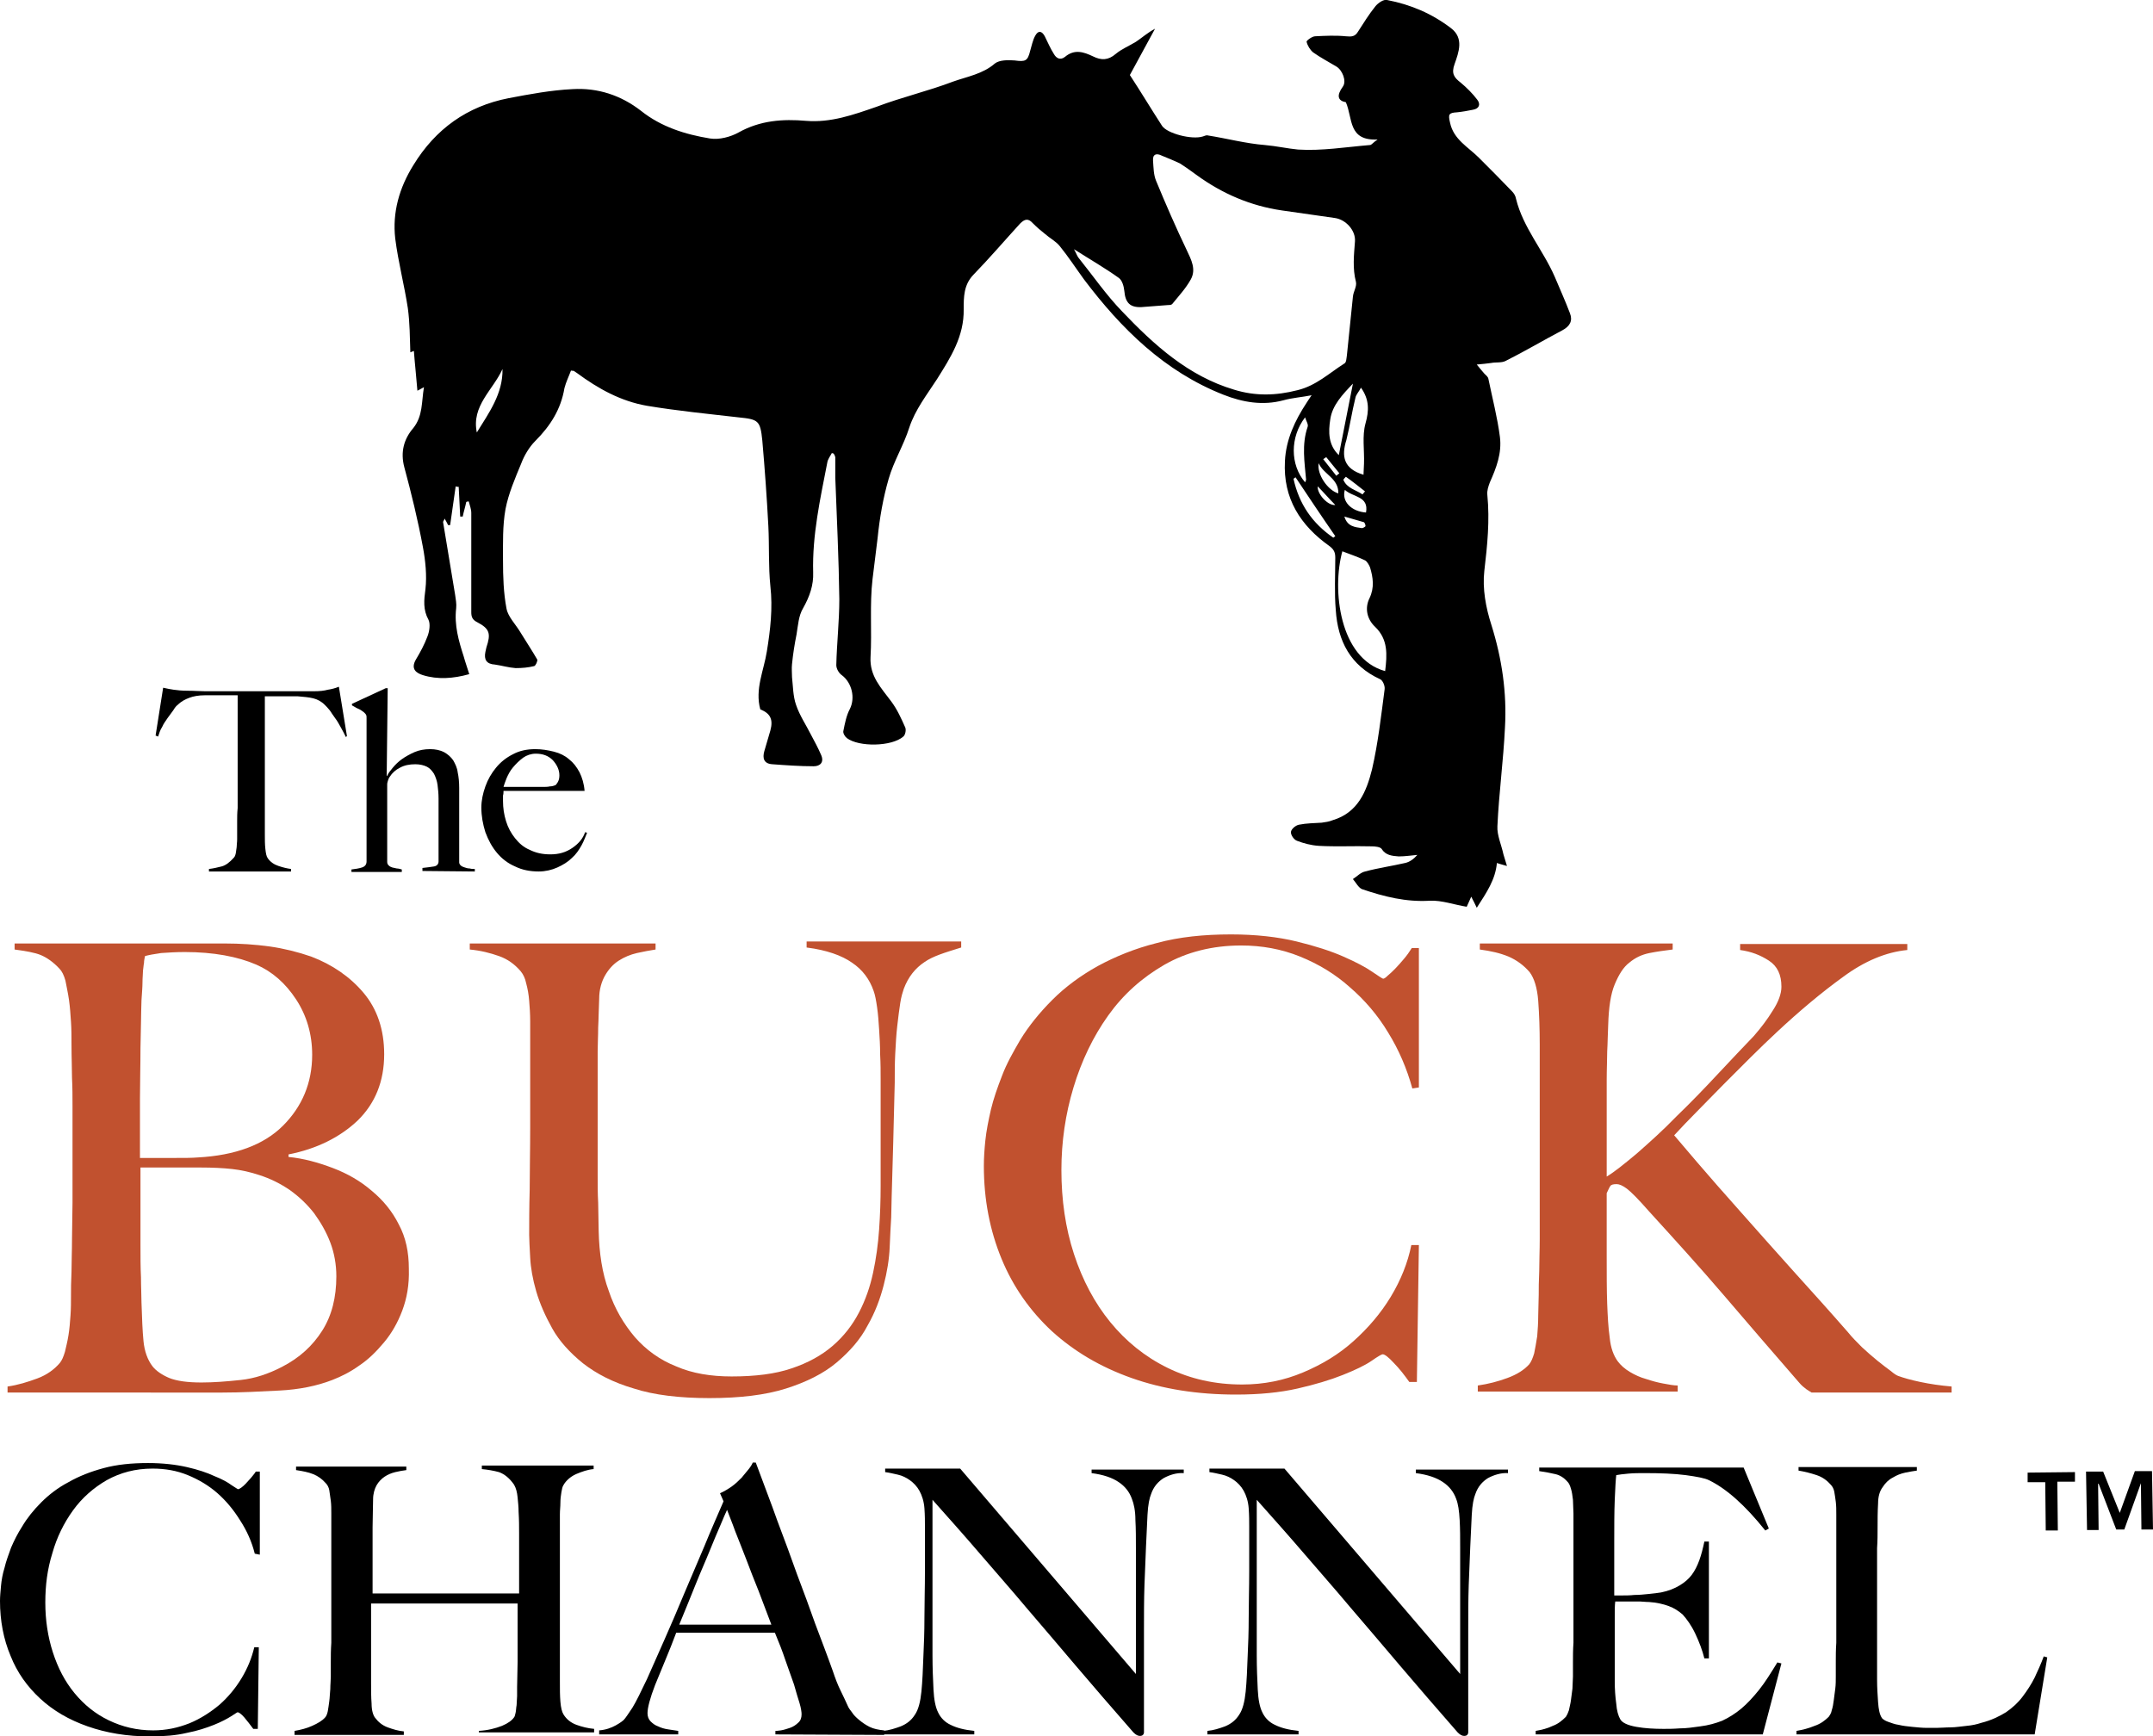 <?xml version="1.0" encoding="utf-8"?>
<!-- Generator: Adobe Illustrator 24.3.0, SVG Export Plug-In . SVG Version: 6.00 Build 0)  -->
<svg version="1.1" id="Layer_1" xmlns="http://www.w3.org/2000/svg" xmlns:xlink="http://www.w3.org/1999/xlink" x="0px" y="0px"
	 viewBox="0 0 427.6 344.9" style="enable-background:new 0 0 427.6 344.9;" xml:space="preserve">
<style type="text/css">
	.st0{fill:#C1512F;}
</style>
<g id="Outline_copy">
	<g>
		<path d="M68.7,146.4c-0.3-0.6-0.6-1.2-1-1.9s-0.7-1.3-1.1-1.8c-0.4-0.6-0.8-1.1-1.1-1.6c-0.4-0.5-0.7-0.8-1-1.1
			c-0.7-0.7-1.5-1.1-2.3-1.3s-1.9-0.3-3.1-0.4c-0.6,0-1.2,0-1.7,0s-0.9,0-1.4,0c-0.4,0-0.9,0-1.5,0c-0.5,0-1.1,0-1.9,0
			c0,0.8,0,2,0,3.4s0,2.9,0,4.5s0,3.1,0,4.7c0,1.5,0,2.8,0,3.8v11.1c0,1,0,1.9,0.1,2.8s0.2,1.5,0.5,1.9c0.5,0.7,1.2,1.2,2.1,1.5
			c0.9,0.3,1.7,0.5,2.5,0.6v0.5H41.5v-0.5c0.9-0.1,1.7-0.3,2.5-0.5s1.6-0.8,2.4-1.7c0.2-0.2,0.3-0.4,0.4-0.8
			c0.1-0.4,0.1-0.8,0.2-1.3c0-0.5,0.1-1,0.1-1.6s0-1.1,0-1.7c0-0.5,0-1.1,0-1.9s0-1.6,0.1-2.6c0-0.9,0-1.9,0-2.9s0-2,0-2.9v-16.6
			c-0.7,0-1.3,0-1.9,0c-0.5,0-1,0-1.5,0c-0.4,0-0.9,0-1.4,0s-1,0-1.7,0c-1.3,0-2.3,0.2-3.1,0.5s-1.6,0.7-2.3,1.4
			c-0.3,0.2-0.6,0.6-0.9,1.1c-0.4,0.5-0.7,1-1.1,1.5c-0.4,0.6-0.8,1.1-1.1,1.8c-0.4,0.6-0.6,1.3-0.8,1.9l-0.5-0.2l1.5-9.5
			c0.8,0.2,1.5,0.3,2.1,0.4c0.7,0.1,1.6,0.2,2.8,0.2c1.3,0,2.4,0.1,3.4,0.1s2,0,2.9,0s1.9,0,2.9,0s2.1,0,3.4,0c1.2,0,2.3,0,3.3,0
			s2,0,2.9,0s1.9,0,2.9,0s2.1,0,3.4,0c1.1,0,2-0.1,2.7-0.3c0.7-0.1,1.5-0.3,2.2-0.6l1.6,9.8L68.7,146.4z"/>
		<path d="M83.9,173v-0.6c0.9-0.1,1.7-0.2,2.3-0.3c0.6-0.1,0.9-0.5,0.9-1v-12.5c0-1-0.1-1.9-0.2-2.7s-0.4-1.6-0.7-2.2
			c-0.4-0.6-0.8-1.1-1.4-1.4c-0.6-0.3-1.4-0.5-2.3-0.5c-1.2,0-2.2,0.2-3.1,0.7c-0.8,0.4-1.5,1-2,1.8c-0.1,0.1-0.2,0.3-0.3,0.6
			c-0.1,0.3-0.2,0.6-0.2,0.9v15.4c0,0.3,0.1,0.5,0.3,0.7s0.4,0.3,0.7,0.4s0.6,0.1,0.9,0.2c0.3,0,0.7,0.1,1,0.2v0.5h-10v-0.5
			c0.8-0.1,1.5-0.2,2.1-0.4s0.9-0.6,0.9-1.2v-28.5c0-0.3,0-0.5-0.1-0.6c0-0.1-0.2-0.3-0.4-0.5c-0.3-0.2-0.6-0.5-1.1-0.7
			s-0.9-0.5-1.3-0.7v-0.3l6.7-3.1H77l-0.2,17.4h0.1c0.2-0.5,0.6-1,1.1-1.6s1.1-1.2,1.8-1.7s1.6-1,2.5-1.4s2-0.6,3.1-0.6
			s2,0.2,2.8,0.6c0.7,0.4,1.3,0.9,1.8,1.6c0.4,0.7,0.8,1.5,0.9,2.4c0.2,0.9,0.3,2,0.3,3.1v14.8c0,0.2,0.1,0.4,0.3,0.6
			s0.5,0.3,0.8,0.4s0.6,0.2,1,0.2c0.3,0.1,0.7,0.1,1,0.1v0.5L83.9,173L83.9,173z"/>
		<path d="M115.5,167.9c-0.5,0.9-1.1,1.8-1.9,2.5c-0.8,0.8-1.8,1.4-2.9,1.9s-2.4,0.8-3.7,0.8c-1.7,0-3.3-0.3-4.7-1
			c-1.4-0.6-2.6-1.5-3.6-2.7s-1.7-2.5-2.3-4.1c-0.5-1.6-0.8-3.2-0.8-4.9c0-1.4,0.3-2.8,0.8-4.2s1.2-2.6,2.1-3.7c0.9-1.1,2-2,3.4-2.7
			c1.3-0.7,2.8-1,4.4-1c1.3,0,2.5,0.2,3.7,0.5s2.2,0.8,3,1.5c0.9,0.7,1.5,1.5,2.1,2.6c0.5,1,0.9,2.3,1,3.7H100c0,0.3,0,0.6-0.1,0.9
			c0,0.4,0,0.7,0,1.1c0,1.4,0.2,2.7,0.6,4s1,2.4,1.8,3.4s1.7,1.8,2.9,2.3c1.2,0.6,2.5,0.9,4.1,0.9c1.7,0,3.1-0.4,4.4-1.3
			c1.3-0.9,2.1-1.9,2.5-3.1l0.4,0.1C116.3,166.1,116,167,115.5,167.9z M109.8,151c-0.9-0.9-2-1.3-3.4-1.3c-0.9,0-1.8,0.3-2.5,0.8
			c-0.8,0.6-1.4,1.2-2,1.9s-1,1.5-1.3,2.2c-0.3,0.8-0.5,1.3-0.6,1.7c0.8,0,1.5,0,2.1,0s1.2,0,1.8,0s1.2,0,1.8,0s1.3,0,2.1,0
			c0.5,0,1,0,1.4-0.1c0.4,0,0.8-0.1,1.2-0.3c0.2-0.3,0.4-0.5,0.5-0.8c0.1-0.2,0.2-0.6,0.2-1.1C111.1,152.9,110.6,151.9,109.8,151z"
			/>
	</g>
	<g>
		<g>
			<path class="st0" d="M79.9,260.3c-0.9,2.4-2.1,4.5-3.6,6.3s-3.1,3.4-4.9,4.6c-1.8,1.3-3.6,2.2-5.4,2.9c-3.1,1.2-6.6,1.9-10.5,2.1
				s-7.6,0.4-11.3,0.4H1.5v-1.2c2.1-0.3,4-0.9,5.9-1.6s3.4-1.8,4.5-3.1c0.4-0.5,0.7-1.2,1-2.2c0.2-0.9,0.5-2,0.7-3.3
				c0.2-1.2,0.3-2.5,0.4-3.9s0.1-2.7,0.1-4c0-1.2,0-2.7,0.1-4.7c0-2,0.1-4.1,0.1-6.5s0.1-4.8,0.1-7.2c0-2.6,0-4.9,0-7.2
				c0-2.5,0-4.7,0-6.6s0-3.7,0-5.4c0-1.8,0-3.7-0.1-5.6c0-1.9-0.1-4.1-0.1-6.6c0-1.5,0-3-0.1-4.5s-0.2-3-0.4-4.4s-0.5-2.7-0.7-3.8
				c-0.3-1.1-0.7-1.9-1.2-2.4c-1.2-1.3-2.5-2.2-3.7-2.7s-3-0.8-5.2-1.1v-1.2h41.7c3.1,0,6.1,0.2,9,0.6c2.8,0.4,5.6,1.1,8.2,2
				c4.2,1.6,7.7,4,10.4,7.2s4.1,7.3,4.1,12.2c0,5.4-1.8,9.8-5.3,13.2c-3.5,3.3-8.1,5.6-13.7,6.7v0.5c3,0.3,5.9,1.1,8.8,2.2
				c2.9,1.1,5.5,2.6,7.7,4.5c2.3,1.9,4.1,4.1,5.4,6.7c1.4,2.6,2,5.5,2,8.8C81.3,255.2,80.8,257.9,79.9,260.3z M58.8,198.5
				c-2.1-3.2-4.7-5.5-7.9-6.9c-3.7-1.6-8.5-2.5-14.2-2.5c-1.7,0-3.3,0.1-4.7,0.2c-1.4,0.2-2.5,0.4-3.2,0.6c-0.1,0.5-0.2,0.9-0.2,1.4
				c-0.1,0.4-0.1,0.9-0.2,1.5c0,0.6-0.1,1.4-0.1,2.3s-0.1,2.1-0.2,3.6c-0.1,2.9-0.1,6.1-0.2,9.5c0,3.5-0.1,6.8-0.1,9.9s0,5.7,0,7.9
				s0,3.5,0,4c2.7,0,5,0,6.9,0s3.4,0,4.6-0.1c7.4-0.4,13.1-2.5,16.9-6.3c3.8-3.8,5.8-8.5,5.8-14.1C62,205.4,60.9,201.7,58.8,198.5z
				 M65.6,246.8c-0.8-2.1-1.9-4-3.2-5.8c-1.4-1.8-3-3.3-4.8-4.6c-1.9-1.3-3.9-2.3-6.1-3c-1.8-0.6-3.6-1-5.4-1.2
				c-1.8-0.2-3.9-0.3-6.2-0.3h-12c0,2.6,0,5.3,0,7.9s0,5.2,0,7.5s0,4.4,0.1,6.4c0,1.9,0.1,3.6,0.1,5c0.1,3.1,0.2,5.7,0.4,7.7
				c0.2,2,0.8,3.7,1.8,5c0.7,0.9,1.9,1.7,3.3,2.3c1.5,0.6,3.6,0.9,6.4,0.9c2.4,0,5-0.2,7.8-0.5s5.5-1.2,8.2-2.6
				c3.5-1.8,6.1-4.2,8-7.2s2.8-6.6,2.8-10.8C66.8,251.2,66.4,248.9,65.6,246.8z"/>
			<path class="st0" d="M183.6,191.1c-1.8,1.2-3.2,2.9-4.1,5.3c-0.2,0.6-0.5,1.5-0.7,2.8s-0.4,2.8-0.6,4.6c-0.2,1.7-0.3,3.6-0.4,5.5
				s-0.1,3.9-0.1,5.8c-0.1,3.5-0.2,7.5-0.3,11.9s-0.3,9.3-0.4,14.8c-0.1,1.6-0.2,3.5-0.3,5.9s-0.5,4.9-1.2,7.6s-1.7,5.4-3.2,8
				c-1.4,2.7-3.5,5.1-6.1,7.3c-2.6,2.2-6,3.9-10.1,5.2c-4.1,1.3-9.2,1.9-15.2,1.9c-5.9,0-11-0.6-15-1.9c-4.1-1.2-7.4-2.9-10.1-5
				c-2.6-2.1-4.7-4.4-6.1-6.9s-2.5-5-3.2-7.4s-1.1-4.7-1.2-6.7s-0.2-3.5-0.2-4.5c0-2.3,0-5.3,0.1-9c0-3.7,0.1-7.8,0.1-12.4v-16.5
				c0-1.5,0-3,0-4.5s-0.1-2.9-0.2-4.1c-0.1-1.3-0.3-2.4-0.6-3.5c-0.2-1-0.6-1.8-1.1-2.4c-1.2-1.4-2.6-2.4-4.3-3s-3.6-1.1-5.8-1.3
				v-1.2h36.9v1.2c-1.2,0.2-2.4,0.4-3.7,0.7c-1.3,0.3-2.5,0.8-3.6,1.5s-2,1.7-2.7,2.9s-1.2,2.8-1.2,4.7c-0.1,2.1-0.1,4-0.2,5.7
				c0,1.7-0.1,3.3-0.1,4.8c0,1.6,0,3.2,0,4.9s0,3.6,0,5.8c0,2.8,0,5.3,0,7.5s0,4.3,0,6.3c0,1.9,0,3.7,0.1,5.5c0,1.8,0.1,3.7,0.1,5.6
				c0.1,4.4,0.7,8.4,2,11.9c1.2,3.6,3,6.6,5.2,9.2c2.2,2.5,4.9,4.5,8.2,5.8c3.2,1.4,6.9,2,11,2c4.7,0,8.7-0.5,11.9-1.6
				c3.3-1.1,6-2.6,8.2-4.5s3.9-4.1,5.2-6.6s2.2-5.1,2.8-7.9c0.6-2.8,1-5.7,1.2-8.6s0.3-5.8,0.3-8.6c0-2.2,0-4.2,0-6.1
				c0-1.8,0-3.5,0-5.1s0-3.3,0-4.8c0-1.6,0-3.3,0-5.1c0-1.6,0-3.3-0.1-5.1c0-1.7-0.1-3.4-0.2-4.9c-0.1-1.6-0.2-3-0.4-4.4
				s-0.4-2.5-0.7-3.3c-0.8-2.3-2.2-4.2-4.3-5.6c-2-1.4-5-2.5-9-3V187h30.7v1.2C187.7,189.2,185.3,189.9,183.6,191.1z"/>
			<path class="st0" d="M280.5,216.2c-1.1-4-2.7-7.7-4.8-11.1c-2.1-3.5-4.7-6.5-7.6-9c-2.9-2.6-6.2-4.6-9.9-6.1
				c-3.7-1.5-7.6-2.2-11.7-2.2c-5.7,0-10.8,1.3-15.2,3.8c-4.5,2.6-8.2,5.9-11.2,10.1s-5.3,9-6.9,14.3s-2.4,10.8-2.4,16.4
				c0,5.9,0.8,11.5,2.5,16.7s4.1,9.7,7.2,13.5s6.9,6.9,11.4,9.1s9.4,3.3,14.8,3.3c4.3,0,8.3-0.8,12.1-2.4s7.1-3.6,10-6.2
				s5.4-5.5,7.4-8.8c2-3.3,3.4-6.8,4.1-10.3h1.5l-0.4,27.2h-1.5c-1-1.4-2-2.7-3.1-3.8c-1.1-1.2-1.8-1.7-2.2-1.7
				c-0.2,0-0.9,0.4-2.2,1.3c-1.3,0.9-3.2,1.8-5.7,2.8s-5.5,1.9-9,2.7c-3.5,0.8-7.6,1.2-12.2,1.2c-7.7,0-14.6-1.1-20.8-3.3
				c-6.2-2.2-11.4-5.3-15.8-9.3c-4.3-4-7.7-8.8-10-14.4s-3.5-11.7-3.5-18.4c0-1.5,0.1-3.2,0.3-5.1c0.2-1.9,0.6-3.9,1.1-6.1
				c0.5-2.1,1.3-4.4,2.2-6.7c0.9-2.4,2.2-4.7,3.6-7.1c1.7-2.8,3.9-5.5,6.4-8c2.6-2.6,5.6-4.8,9-6.7c3.5-1.9,7.4-3.5,11.8-4.6
				c4.4-1.2,9.3-1.7,14.7-1.7c4.9,0,9.3,0.5,13,1.4s6.8,1.9,9.3,3s4.4,2.1,5.7,3c1.3,0.9,2.1,1.4,2.2,1.4c0.2,0,0.5-0.2,0.9-0.6
				c0.5-0.4,0.9-0.8,1.5-1.4c0.5-0.5,1.1-1.2,1.7-1.9s1.1-1.4,1.6-2.2h1.4V216L280.5,216.2z"/>
			<path class="st0" d="M359.8,276.6c-0.3-0.2-0.7-0.4-1.1-0.7c-0.4-0.3-0.9-0.7-1.4-1.3c-5.3-6.1-10.3-11.9-15-17.4
				s-9.7-11-14.8-16.6c-2.1-2.4-3.6-3.9-4.4-4.5s-1.5-0.9-2-0.9c-0.7,0-1.1,0.1-1.3,0.4c-0.2,0.3-0.4,0.8-0.7,1.4
				c0,4.3,0,8.4,0,12.2s0,7.1,0.1,9.8c0.1,2.4,0.2,4.6,0.5,6.7c0.2,2.1,0.8,3.6,1.6,4.7c0.6,0.8,1.4,1.5,2.4,2.1s2.1,1.1,3.2,1.4
				c1.2,0.4,2.3,0.7,3.4,0.9c1.1,0.2,2.1,0.4,2.9,0.4v1.2h-39.7v-1.2c2.1-0.3,4-0.8,5.9-1.5s3.3-1.6,4.3-2.7c0.4-0.5,0.7-1.2,1-2.2
				c0.2-1,0.4-2.1,0.6-3.4c0.1-1.3,0.2-2.6,0.2-4.1c0-1.4,0.1-2.8,0.1-4.1c0-1.2,0-2.7,0.1-4.7c0-2,0.1-4.1,0.1-6.4
				c0-2.4,0-4.8,0-7.3c0-2.6,0-4.9,0-7.2v-24.1c0-3.1-0.1-6-0.3-8.7c-0.2-2.6-0.8-4.5-1.7-5.7c-1.2-1.4-2.6-2.4-4.2-3.1
				c-1.7-0.7-3.5-1.1-5.7-1.4v-1.2h38.3v1.2c-1.6,0.2-3.1,0.4-4.6,0.7s-2.8,0.9-4,1.9c-1.2,0.9-2.1,2.4-2.9,4.3s-1.2,4.6-1.3,8
				c-0.1,1.9-0.1,3.7-0.2,5.3c0,1.7-0.1,3.5-0.1,5.7c0,2.1,0,4.7,0,7.8c0,3,0,6.8,0,11.4c1.5-0.9,3.5-2.5,6-4.6
				c2.5-2.2,5.2-4.6,7.9-7.4c2.8-2.7,5.5-5.5,8.2-8.4s5.1-5.4,7.1-7.5c1.4-1.6,2.7-3.3,3.8-5.1c1.1-1.7,1.7-3.3,1.7-4.7
				c0-2.4-0.8-4.1-2.5-5.2s-3.5-1.8-5.7-2.1v-1.2h33.2v1.2c-4.2,0.4-8.5,2.2-12.7,5.3c-4.3,3.1-8.7,6.8-13.1,10.9
				c-1.7,1.6-3.5,3.3-5.3,5.1s-3.6,3.6-5.4,5.4s-3.5,3.6-5.2,5.3s-3.2,3.3-4.6,4.8c0.7,0.8,2.2,2.6,4.6,5.4s5.2,6,8.5,9.7
				s6.8,7.7,10.6,11.9c3.8,4.2,7.4,8.2,10.8,12.1c0.8,1,1.8,2,2.8,3c1.1,1,2.1,1.9,3.1,2.7c1,0.8,1.9,1.5,2.6,2
				c0.7,0.6,1.2,0.9,1.5,1c1.1,0.4,2.5,0.8,4.4,1.2c1.9,0.4,3.9,0.7,6.2,0.9v1.2H359.8L359.8,276.6z"/>
		</g>
	</g>
	<g>
		<path d="M50.6,308.6c-0.6-2.4-1.6-4.6-2.9-6.6c-1.3-2.1-2.8-3.9-4.5-5.4s-3.7-2.7-5.9-3.6s-4.5-1.3-7-1.3c-3.4,0-6.4,0.8-9.1,2.3
			c-2.6,1.5-4.9,3.5-6.7,6s-3.2,5.3-4.1,8.5c-1,3.2-1.4,6.4-1.4,9.8c0,3.5,0.5,6.8,1.5,9.9s2.4,5.8,4.3,8.1s4.1,4.1,6.8,5.4
			s5.6,2,8.8,2c2.6,0,4.9-0.5,7.2-1.4c2.2-0.9,4.2-2.2,6-3.7c1.7-1.5,3.2-3.3,4.4-5.3s2-4,2.5-6.1h0.9l-0.2,16.2h-0.9
			c-0.6-0.8-1.2-1.6-1.8-2.3s-1.1-1-1.3-1c-0.1,0-0.5,0.3-1.3,0.8s-1.9,1.1-3.4,1.7s-3.3,1.2-5.4,1.6c-2.1,0.5-4.5,0.7-7.3,0.7
			c-4.6,0-8.7-0.7-12.4-2s-6.8-3.1-9.4-5.5s-4.6-5.2-5.9-8.5c-1.4-3.3-2.1-7-2.1-10.9c0-0.9,0.1-1.9,0.2-3s0.3-2.3,0.7-3.6
			c0.3-1.3,0.8-2.6,1.3-4c0.6-1.4,1.3-2.8,2.2-4.2c1-1.7,2.3-3.3,3.8-4.8s3.3-2.9,5.4-4c2.1-1.2,4.4-2.1,7-2.8s5.5-1,8.8-1
			c2.9,0,5.5,0.3,7.7,0.8s4,1.1,5.5,1.8c1.5,0.6,2.6,1.2,3.4,1.8c0.8,0.5,1.2,0.8,1.3,0.8s0.3-0.1,0.6-0.3s0.6-0.5,0.9-0.8
			c0.3-0.3,0.6-0.7,1-1.1c0.3-0.4,0.7-0.8,1-1.3h0.8v16.5L50.6,308.6z"/>
		<path d="M95.1,344.5v-0.7c1.8-0.1,3.3-0.5,4.6-1c1.2-0.5,2-1.1,2.4-1.7c0.1-0.1,0.2-0.4,0.3-0.9c0.1-0.4,0.1-1,0.2-1.5
			c0-0.6,0.1-1.2,0.1-1.8s0-1.3,0-1.8c0-1.6,0.1-3.3,0.1-5c0-1.8,0-3.4,0-4.9c0-1.6,0-2.9,0-4.1s0-2.1,0-2.6H73.7v15.8
			c0,1.4,0,2.8,0.1,4.1c0,1.3,0.3,2.3,0.7,2.8c0.6,0.8,1.4,1.5,2.5,1.9s2.1,0.7,3.2,0.8v0.7H58.5v-0.8c1.2-0.2,2.4-0.5,3.5-1
			s2-1,2.6-1.7c0.2-0.2,0.4-0.7,0.5-1.2c0.1-0.6,0.2-1.2,0.3-2c0.1-0.7,0.1-1.5,0.2-2.4c0-0.9,0.1-1.7,0.1-2.5c0-0.7,0-1.6,0-2.8
			s0-2.5,0.1-3.9c0-1.4,0-2.8,0-4.3s0-2.9,0-4.3v-14.4c0-0.9,0-1.8,0-2.7s0-1.7-0.1-2.5s-0.2-1.4-0.3-2.1c-0.1-0.6-0.4-1.1-0.7-1.4
			c-0.7-0.8-1.5-1.4-2.5-1.8s-2.1-0.6-3.4-0.8v-0.7h21.9v0.7c-0.7,0.1-1.4,0.2-2.2,0.4s-1.5,0.5-2.1,0.9s-1.2,1-1.6,1.7
			s-0.7,1.7-0.7,2.8c0,1.7-0.1,3.6-0.1,5.6s0,3.9,0,5.7s0,3.3,0,4.7c0,1.3,0,2.2,0,2.7h29.1c0-1.6,0-3,0-4.3s0-2.6,0-3.8
			s0-2.5,0-3.8s0-2.7-0.1-4.3c0-0.9-0.1-1.9-0.2-2.9s-0.3-1.8-0.7-2.5c-0.9-1.3-1.9-2.1-3-2.5c-1.1-0.3-2.3-0.5-3.4-0.6v-0.7h22.2
			v0.7c-1.2,0.1-2.3,0.5-3.5,1c-1.1,0.5-2,1.3-2.5,2.2c-0.2,0.3-0.3,0.8-0.4,1.4s-0.2,1.3-0.2,2.1s-0.1,1.5-0.1,2.3s0,1.5,0,2.3
			v12.6c0,1.8,0,3.5,0,4.9s0,2.8,0,4.3c0,1.4,0,2.8,0,4.3s0,3.1,0,4.9c0,1.4,0,2.7,0.1,3.9s0.3,2,0.6,2.5c0.6,1,1.5,1.7,2.6,2.1
			s2.3,0.7,3.5,0.8v0.7H95.1V344.5z"/>
		<path d="M154,344.5v-0.7c0.1,0,0.5,0,1.1-0.1s1.2-0.3,1.8-0.5s1.2-0.6,1.6-1c0.5-0.4,0.7-1,0.7-1.7c0-0.4-0.1-1.2-0.4-2.2
			c-0.3-1-0.7-2.2-1.1-3.7c-0.5-1.4-1.1-3.1-1.7-4.8c-0.6-1.8-1.3-3.6-2.1-5.5h-19.6c-0.7,1.9-1.4,3.6-2.1,5.3
			c-0.7,1.7-1.4,3.4-2.1,5.1c-1,2.6-1.5,4.5-1.5,5.6c0,0.6,0.2,1.2,0.6,1.6c0.4,0.4,0.9,0.8,1.5,1c0.6,0.3,1.3,0.5,2,0.6
			s1.4,0.2,2,0.3v0.7H119v-0.8c1.3-0.1,2.4-0.5,3.3-1s1.4-0.9,1.6-1.1c0.3-0.3,0.9-1.2,1.7-2.4c0.8-1.3,1.7-3.2,2.9-5.7
			c1-2.3,2.2-4.9,3.5-7.9c1.3-2.9,2.6-6,3.9-9.1s2.7-6.3,4-9.4c1.3-3.2,2.6-6.1,3.8-8.9l-0.7-1.6c0.9-0.4,1.7-0.9,2.4-1.4
			s1.3-1.1,1.9-1.7c0.5-0.6,1-1.2,1.4-1.7s0.7-1,0.8-1.3h0.6c1.5,4.1,3,7.9,4.3,11.6c1.4,3.7,2.7,7.2,3.9,10.6
			c1.3,3.4,2.5,6.7,3.6,9.8c1.2,3.2,2.4,6.3,3.5,9.4c0.5,1.5,1,2.8,1.5,3.8s1,2.1,1.6,3.4c0.1,0.2,0.3,0.5,0.7,1
			c0.3,0.5,0.8,1,1.4,1.5s1.3,1,2.1,1.4s1.8,0.6,2.9,0.7v0.9L154,344.5L154,344.5z M144.4,299.9c-0.3,0.6-0.7,1.6-1.3,3
			s-1.3,3-2.1,5s-1.8,4.2-2.8,6.7s-2.1,5.2-3.3,8.1h18.3c-0.8-2.2-1.7-4.4-2.5-6.6c-0.9-2.2-1.7-4.3-2.5-6.4c-0.8-2-1.5-3.9-2.2-5.6
			C145.4,302.4,144.8,301,144.4,299.9z"/>
		<path d="M231.1,293.6c-1.1,0.7-2,1.7-2.5,3.2c-0.3,0.7-0.6,2.1-0.7,4.1s-0.2,4.1-0.3,6.4c-0.1,2.1-0.2,4.6-0.3,7.5s-0.1,6-0.1,9.2
			c0,1.4,0,2.9,0,4.7c0,1.7,0,3.5,0,5.3s0,3.6,0,5.3c0,1.8,0,3.4,0,4.8c0,0.2-0.1,0.4-0.2,0.5s-0.3,0.2-0.6,0.2
			c-0.4,0-0.8-0.2-1.3-0.7c-4.2-4.8-8-9.2-11.4-13.2s-6.7-7.9-9.8-11.5c-3.1-3.7-6.2-7.2-9.2-10.7s-6.2-7.1-9.5-10.8v30.9
			c0,2.5,0.1,4.8,0.2,6.8s0.4,3.5,0.9,4.5c0.5,1.1,1.4,2,2.5,2.5c1.2,0.6,2.7,1,4.7,1.2v0.7h-18.1v-0.7c1.2-0.1,2.4-0.5,3.5-0.9
			c1.2-0.5,2.1-1.2,2.8-2.3c0.7-1,1.1-2.6,1.3-4.6s0.3-4.4,0.4-7.2c0.1-2.1,0.2-4.6,0.2-7.5s0.1-5.9,0.1-9.2c0-1.4,0-2.6,0-3.5
			s0-1.8,0-2.7s0-1.8,0-2.7c0-1,0-2.2-0.1-3.6s-0.5-2.6-1-3.5s-1.2-1.6-1.9-2.1s-1.5-0.9-2.4-1.1s-1.7-0.4-2.5-0.5v-0.7h14.9
			l34.9,40.8v-25c0-2,0-3.8-0.1-5.6c0-1.8-0.3-3.2-0.7-4.2c-0.5-1.4-1.4-2.5-2.6-3.3c-1.3-0.9-3.1-1.5-5.4-1.8v-0.7h18.3v0.7
			C233.6,292.5,232.2,293,231.1,293.6z"/>
		<path d="M295.5,293.6c-1.1,0.7-2,1.7-2.5,3.2c-0.3,0.7-0.6,2.1-0.7,4.1s-0.2,4.1-0.3,6.4c-0.1,2.1-0.2,4.6-0.3,7.5s-0.1,6-0.1,9.2
			c0,1.4,0,2.9,0,4.7c0,1.7,0,3.5,0,5.3s0,3.6,0,5.3c0,1.8,0,3.4,0,4.8c0,0.2-0.1,0.4-0.2,0.5s-0.3,0.2-0.6,0.2
			c-0.4,0-0.8-0.2-1.3-0.7c-4.2-4.8-8-9.2-11.4-13.2s-6.7-7.9-9.8-11.5c-3.1-3.7-6.2-7.2-9.2-10.7s-6.2-7.1-9.5-10.8v30.9
			c0,2.5,0.1,4.8,0.2,6.8s0.4,3.5,0.9,4.5c0.5,1.1,1.4,2,2.5,2.5c1.2,0.6,2.7,1,4.7,1.2v0.7h-18.1v-0.7c1.2-0.1,2.4-0.5,3.5-0.9
			c1.2-0.5,2.1-1.2,2.8-2.3c0.7-1,1.1-2.6,1.3-4.6s0.3-4.4,0.4-7.2c0.1-2.1,0.2-4.6,0.2-7.5s0.1-5.9,0.1-9.2c0-1.4,0-2.6,0-3.5
			s0-1.8,0-2.7s0-1.8,0-2.7c0-1,0-2.2-0.1-3.6s-0.5-2.6-1-3.5s-1.2-1.6-1.9-2.1s-1.5-0.9-2.4-1.1s-1.7-0.4-2.5-0.5v-0.7h14.9
			l34.9,40.8v-25c0-2,0-3.8-0.1-5.6s-0.3-3.2-0.7-4.2c-0.5-1.4-1.4-2.5-2.6-3.3c-1.3-0.9-3.1-1.5-5.4-1.8v-0.7h18.3v0.7
			C298.1,292.5,296.6,293,295.5,293.6z"/>
		<path d="M350.1,344.5H305v-0.7c1.2-0.2,2.4-0.5,3.4-1c1.1-0.4,1.9-1.1,2.6-1.8c0.2-0.3,0.4-0.7,0.6-1.3c0.1-0.6,0.3-1.2,0.4-2
			c0.1-0.7,0.2-1.5,0.3-2.3c0-0.8,0.1-1.6,0.1-2.4c0-0.7,0-1.6,0-2.8s0-2.5,0.1-3.9c0-1.4,0-2.8,0-4.3s0-2.9,0-4.3v-14.4
			c0-0.9,0-1.8,0-2.7s-0.1-1.8-0.1-2.7c-0.1-0.8-0.2-1.6-0.4-2.2c-0.2-0.7-0.4-1.1-0.7-1.4c-0.7-0.8-1.5-1.3-2.4-1.5
			c-0.8-0.2-1.9-0.4-3.2-0.6v-0.7h40.6l5,12.1l-0.7,0.4c-4-5-7.7-8.3-11.2-10c-0.8-0.4-2.4-0.7-4.6-1c-2.3-0.3-5-0.4-8.2-0.4
			c-1,0-2.1,0-3.2,0.1s-1.9,0.2-2.4,0.3c-0.1,0.8-0.2,2.4-0.3,4.9c-0.1,2.5-0.1,5.3-0.1,8.5c0,1.9,0,3.4,0,4.7s0,2.3,0,3.1
			s0,1.4,0,1.9c0,0.4,0,0.7,0,0.8c0.2,0,0.7,0,1.5,0c0.7,0,1.6,0,2.5-0.1c1,0,1.9-0.1,2.9-0.2s1.8-0.2,2.4-0.3
			c1.5-0.3,2.7-0.8,3.7-1.4s1.8-1.3,2.4-2.1s1.1-1.8,1.5-2.9s0.7-2.3,1-3.7h0.9v23.2h-0.9c-0.4-1.6-1-3.2-1.8-4.9s-1.7-2.9-2.5-3.8
			c-0.8-0.7-1.7-1.3-2.8-1.7c-1.1-0.4-2.4-0.7-3.9-0.8c-0.7,0-1.4-0.1-1.8-0.1c-0.5,0-1,0-1.5,0c-0.4,0-0.9,0-1.5,0
			c-0.5,0-1.1,0-1.9,0c-0.1,0.7-0.1,1.7-0.1,3s0,2.7,0,4.1c0,0.6,0,1.4,0,2.2s0,1.7,0,2.5s0,1.5,0,2.2s0,1.3,0,1.8
			c0,1.6,0.1,3.1,0.3,4.5c0.1,1.4,0.4,2.4,0.8,3.1s1.5,1.2,3.2,1.5s3.5,0.4,5.4,0.4c0.8,0,1.9,0,3.2-0.1c1.3,0,2.7-0.2,4.1-0.4
			c1.6-0.2,3-0.6,4.3-1.1c1.3-0.6,2.6-1.4,3.8-2.4s2.4-2.3,3.6-3.8s2.3-3.3,3.6-5.4l0.8,0.2L350.1,344.5z"/>
		<path d="M404.1,344.5h-47.3v-0.7c1.2-0.2,2.4-0.5,3.6-1c1.2-0.4,2.1-1.1,2.8-1.8c0.2-0.3,0.5-0.7,0.6-1.3c0.2-0.6,0.3-1.2,0.4-2
			c0.1-0.7,0.2-1.5,0.3-2.3c0.1-0.8,0.1-1.6,0.1-2.4c0-0.7,0-1.6,0-2.8s0-2.5,0.1-3.9c0-1.4,0-2.8,0-4.3s0-2.9,0-4.3v-14.3
			c0-0.9,0-1.7,0-2.6s0-1.7-0.1-2.5s-0.2-1.4-0.3-2c-0.1-0.6-0.4-1.1-0.7-1.4c-0.7-0.8-1.6-1.5-2.8-1.9c-1.2-0.4-2.4-0.7-3.6-0.9
			v-0.7h23.5v0.7c-0.6,0.1-1.4,0.2-2.3,0.4s-1.7,0.5-2.5,1c-0.8,0.4-1.5,1.1-2,1.9c-0.6,0.8-0.9,1.9-0.9,3.2
			c-0.1,1.7-0.1,3.3-0.1,4.7s0,2.8-0.1,4.2c0,1.4,0,2.8,0,4.3s0,3.1,0,4.9c0,1.7,0,3.2,0,4.6c0,1.3,0,2.6,0,3.9s0,2.6,0,3.9
			c0,1.4,0,2.9,0,4.5s0.1,3.1,0.2,4.5s0.3,2.5,0.8,3.2c0.2,0.2,0.6,0.5,1.2,0.7s1.3,0.5,2.1,0.6c0.8,0.2,1.7,0.3,2.7,0.4
			s2,0.2,2.9,0.2c0.4,0,1,0,1.9,0s1.8-0.1,2.8-0.1s2.1-0.2,3.2-0.3s2-0.3,2.9-0.6c2-0.5,3.6-1.3,4.9-2.1c1.3-0.9,2.4-1.9,3.3-3.1
			s1.7-2.4,2.4-3.8c0.6-1.3,1.3-2.8,1.8-4.2l0.7,0.2L404.1,344.5z"/>
	</g>
	<g>
		<path d="M406.2,294.4h-3.5v-1.9l9.4-0.1v1.9h-3.5l0.1,9.7h-2.4L406.2,294.4z M425.2,294.6L425.2,294.6l-3.3,9.2h-1.6l-3.5-9.1
			h-0.1l0.1,9.2h-2.3l-0.2-11.6h3.4l3.3,8.2l3-8.3h3.4l0.2,11.6h-2.3L425.2,294.6z"/>
	</g>
	<path d="M165.2,90c-0.3,0.6-0.8,1.2-0.9,1.9c-1.4,7.2-3,14.4-2.8,21.8c0.1,2.5-0.7,4.8-2,7.1c-0.9,1.5-1,3.4-1.3,5.2
		c-0.4,2-0.7,3.9-0.9,5.9c-0.1,0.9,0,1.7,0,2.6c0.2,1.8,0.2,3.8,0.8,5.5c0.7,2.1,2,4,3,6c0.7,1.3,1.4,2.6,2,4s-0.2,2.2-1.5,2.2
		c-2.7,0-5.5-0.2-8.2-0.4c-1.7-0.1-2-1.2-1.6-2.6s0.8-2.7,1.2-4.1c0.6-2.2,0-3.4-2-4.2c-1.1-4,0.7-7.7,1.3-11.5
		c0.7-4.3,1.2-8.6,0.7-13c-0.4-3.9-0.2-8-0.4-11.9c-0.3-5.7-0.7-11.3-1.2-17c-0.4-4-0.8-4.2-4.7-4.6c-6.1-0.7-12.2-1.3-18.2-2.3
		c-5.2-0.9-9.7-3.4-13.9-6.5c-0.2-0.1-0.4-0.3-0.6-0.4c-0.1-0.1-0.2,0-0.6-0.1c-0.4,1.1-1,2.3-1.3,3.5c-0.7,4.2-2.8,7.5-5.8,10.5
		c-1.2,1.2-2.2,2.9-2.8,4.5c-1.2,2.9-2.5,5.9-3.1,9c-0.6,3.3-0.5,6.8-0.5,10.2c0,3.2,0.1,6.5,0.7,9.6c0.3,1.6,1.8,3.1,2.7,4.6
		c1.1,1.8,2.3,3.6,3.4,5.5c0.1,0.3-0.3,1.2-0.6,1.3c-1.2,0.3-2.4,0.4-3.7,0.4c-1.4-0.1-2.7-0.5-4.1-0.7c-1.7-0.1-2.2-1-1.9-2.5
		c0.1-0.3,0.1-0.6,0.2-0.9c0.9-2.7,0.7-3.7-1.8-5c-1-0.5-1.2-1.1-1.2-2c0-6.6,0-13.1,0-19.7c0-0.8-0.3-1.5-0.5-2.3
		c-0.2,0-0.3,0-0.5,0.1c-0.2,1-0.5,1.9-0.7,2.9c-0.2,0-0.3,0-0.5,0c-0.1-2-0.2-3.9-0.3-5.9c-0.2,0-0.4,0-0.6-0.1
		c-0.4,2.6-0.7,5.1-1.1,7.7c-0.1,0-0.3,0-0.4,0c-0.2-0.4-0.4-0.8-0.7-1.3c-0.1,0.4-0.3,0.5-0.3,0.7c0.8,4.8,1.6,9.7,2.4,14.5
		c0.1,0.8,0.3,1.7,0.2,2.6c-0.4,3.4,0.5,6.5,1.5,9.6c0.3,1.1,0.7,2.2,1.1,3.5c-3.2,0.9-6.3,1.1-9.2,0.2c-1.3-0.4-2.5-1.2-1.4-3.1
		c0.9-1.5,1.7-3,2.3-4.6c0.4-1,0.6-2.5,0.2-3.3c-1.1-2-0.9-3.9-0.6-6.1c0.3-2.7,0-5.6-0.5-8.3c-1-5.4-2.3-10.7-3.7-15.9
		c-0.8-3-0.1-5.6,1.8-7.8c1.9-2.4,1.6-5.1,2.1-8.1c-0.7,0.4-1.1,0.6-1.3,0.7c-0.2-2.6-0.5-5.2-0.7-7.9c-0.5,0.2-0.8,0.3-0.7,0.3
		c-0.1-2.9-0.1-5.9-0.5-8.8c-0.7-4.6-1.9-9.1-2.5-13.8c-0.6-5.2,0.8-10.1,3.6-14.6c4.4-7.2,10.7-11.7,18.9-13.3
		c4.2-0.8,8.5-1.6,12.7-1.8c5-0.3,9.6,1.2,13.6,4.3c4,3.2,8.8,4.7,13.7,5.5c1.8,0.3,4.1-0.3,5.7-1.2c4.3-2.4,8.8-2.7,13.4-2.3
		c4.9,0.4,9.4-1.2,14-2.8c5-1.9,10.2-3.1,15.2-5c2.8-1,5.9-1.5,8.3-3.6c0.9-0.7,2.6-0.7,3.9-0.6c2.2,0.3,2.6,0.1,3.1-1.9
		c0.3-1,0.5-2.1,1-3c0.6-1.1,1.3-1,1.9,0.1c0.6,1.2,1.1,2.4,1.8,3.5c0.5,0.9,1.3,1.3,2.2,0.6c1.9-1.6,3.7-1,5.6-0.1
		c1.6,0.8,3,0.8,4.5-0.5c1.2-1,2.7-1.6,4-2.4c1.2-0.8,2.3-1.8,3.8-2.6c-1.7,3.1-3.3,6.1-5,9.2c2.1,3.2,4.2,6.7,6.4,10.1
		c1,1.5,5.9,2.8,8.1,2.1c0.3-0.1,0.7-0.3,1-0.2c3.8,0.6,7.5,1.6,11.3,1.9c2.3,0.2,4.5,0.7,6.6,0.9c4.7,0.3,9.5-0.5,14.3-0.9
		c0.3,0,0.6-0.5,1.5-1.1c-5.9,0.3-4.9-4.2-6.3-7.4c-1.6-0.3-1.9-1.3-0.6-3.1c0.8-1.1-0.1-3.3-1.3-4c-1.5-0.9-3.2-1.8-4.6-2.8
		c-0.6-0.5-1.1-1.3-1.3-2.1c-0.1-0.2,1.1-1.1,1.7-1.1c2-0.1,4.1-0.2,6.1,0c1.1,0.1,1.8,0.1,2.4-0.9c1.1-1.7,2.2-3.5,3.5-5.1
		c0.5-0.6,1.6-1.4,2.3-1.2c4.7,0.9,8.9,2.7,12.7,5.6c2.6,2,1.5,4.8,0.7,7.1c-0.7,1.9-0.1,2.7,1.2,3.7c1.2,1,2.4,2.2,3.3,3.4
		c0.7,0.9,0.4,1.8-0.9,2c-1,0.2-2.1,0.4-3.1,0.5c-1.7,0.1-1.8,0.4-1.4,2.1c0.7,3.3,3.6,4.8,5.7,6.9c2.2,2.2,4.4,4.4,6.6,6.7
		c0.4,0.4,0.7,0.9,0.8,1.5c1.4,5.7,5.4,10.2,7.7,15.5c1,2.4,2.1,4.8,3,7.2c0.6,1.5,0,2.6-1.5,3.4c-3.8,2-7.5,4.2-11.3,6.1
		c-0.8,0.4-1.9,0.2-2.9,0.4c-0.8,0.1-1.6,0.2-2.8,0.3c0.7,0.9,1.1,1.3,1.5,1.8c0.3,0.3,0.7,0.6,0.8,1c0.8,3.9,1.8,7.7,2.3,11.6
		c0.4,3.2-0.7,6.1-2,9c-0.3,0.8-0.6,1.7-0.5,2.5c0.5,5.1,0,10-0.6,15.1c-0.4,3.5,0.3,7.3,1.4,10.7c2.1,6.7,3.1,13.5,2.7,20.4
		c-0.3,6.5-1.2,13-1.5,19.6c-0.1,1.8,0.8,3.7,1.2,5.6c0.2,0.7,0.4,1.3,0.7,2.3c-1-0.3-1.5-0.4-2-0.6c-0.3,3.3-2,5.8-4,8.9
		c-0.4-0.8-0.6-1.3-1.1-2.2c-0.5,1.1-0.7,1.6-0.9,2c-2.5-0.4-4.9-1.3-7.3-1.2c-4.7,0.3-9.1-0.8-13.5-2.3c-0.7-0.3-1.2-1.3-1.8-2
		c0.8-0.5,1.5-1.3,2.4-1.5c2.6-0.7,5.4-1.1,8-1.7c0.9-0.2,1.7-0.8,2.4-1.6c-1.2,0.1-2.4,0.3-3.7,0.3c-1.3-0.1-2.6-0.2-3.4-1.5
		c-0.3-0.4-1.3-0.5-2-0.5c-3.5-0.1-7,0.1-10.5-0.1c-1.5-0.1-3-0.5-4.3-1c-0.6-0.2-1.3-1.2-1.2-1.8c0.1-0.6,1-1.3,1.6-1.4
		c1.5-0.3,3-0.3,4.5-0.4c0.7-0.1,1.5-0.2,2.2-0.5c5-1.5,6.7-5.7,7.8-10.1c1.2-5.2,1.8-10.6,2.5-15.9c0.1-0.7-0.4-1.8-0.9-2
		c-5.9-2.7-8.4-7.6-8.8-13.7c-0.3-3.5-0.1-7-0.1-10.4c0-1-0.2-1.6-1.1-2.3c-5.8-4.1-9.3-9.5-8.9-16.9c0.2-4.3,2-8.1,4.3-11.6
		c0.3-0.5,0.6-0.9,1-1.5c-2,0.4-3.8,0.5-5.6,1c-4.1,1.1-8.1,0.4-11.9-1.1c-11.7-4.6-20.3-13.1-27.7-22.9c-1.6-2.2-3.1-4.5-4.8-6.6
		c-0.8-1-2-1.6-2.9-2.4c-0.9-0.7-1.7-1.4-2.5-2.2c-0.9-1-1.6-0.8-2.5,0.1c-3.1,3.4-6.1,6.9-9.3,10.2c-1.9,2-1.9,4.4-1.9,6.8
		c0.1,5.4-2.6,9.6-5.3,13.9c-2,3.1-4.3,6-5.5,9.6c-1.1,3.5-3.1,6.7-4.1,10.2c-1.1,3.8-1.8,7.8-2.2,11.8c-0.3,2.7-0.7,5.4-1,8.1
		c-0.6,5.1-0.1,10.3-0.4,15.5c-0.2,3.8,2.1,6.1,4.1,8.8c1.2,1.6,2,3.4,2.8,5.2c0.2,0.5,0,1.5-0.4,1.8c-2.3,2-8.8,2.1-11.2,0.3
		c-0.4-0.3-0.8-1-0.7-1.4c0.3-1.5,0.6-3.1,1.3-4.4c1.1-2.2,0.4-5.2-1.6-6.7c-0.6-0.4-1.1-1.3-1.1-2c0.1-4.4,0.6-8.7,0.6-13.1
		c-0.1-8-0.5-16.1-0.8-24.1c0-1.4,0-2.7,0-4.1C165.7,90.1,165.5,90,165.2,90z M213.3,49.5c0.5,0.9,0.6,1.3,0.9,1.7
		c2.9,3.6,5.5,7.4,8.7,10.7c6.3,6.6,13.1,12.8,22.2,15.5c4.2,1.3,8.3,1.2,12.6,0.1c3.7-0.9,6.3-3.4,9.3-5.3c0.4-0.2,0.4-1,0.5-1.6
		c0.4-3.9,0.8-7.8,1.2-11.7c0.1-1,0.8-2,0.6-2.9c-0.7-2.7-0.4-5.3-0.2-8c0.2-2.2-1.8-4.4-4-4.7c-3.5-0.5-7-1-10.5-1.5
		c-6.2-0.9-11.8-3.3-16.9-7c-1.1-0.8-2.2-1.6-3.3-2.3c-1.2-0.6-2.5-1.1-3.7-1.6c-1-0.5-1.8-0.3-1.7,1c0.1,1.4,0.1,2.8,0.6,4
		c1.9,4.6,3.9,9.2,6.1,13.8c0.9,1.9,1.9,3.8,0.8,5.8c-1,1.8-2.4,3.3-3.7,4.9c-0.2,0.2-0.6,0.2-0.9,0.2c-1.7,0.1-3.5,0.3-5.2,0.4
		c-2.3,0.1-3.2-0.9-3.4-3.2c-0.1-0.9-0.4-2.1-1.1-2.6C219.4,53.2,216.6,51.6,213.3,49.5z M275.1,133.3c0.4-3.3,0.6-6.3-2-8.8
		c-1.6-1.5-2.1-3.7-1.1-5.7c1-2.1,0.7-4.1,0.1-6.1c-0.2-0.5-0.6-1.2-1-1.4c-1.4-0.7-3-1.2-4.5-1.8
		C264.5,117.1,266,130.8,275.1,133.3z M270.8,94.3c0-0.7,0.1-1.5,0.1-2.2c0.1-2.7-0.4-5.5,0.3-8c0.7-2.5,0.8-4.7-0.9-7.1
		c-0.4,0.8-1,1.4-1.1,2c-0.7,2.8-1.1,5.6-1.8,8.4C266.4,90.6,266.8,93.1,270.8,94.3z M268.7,76.2c-2.1,2.2-4.1,4.3-4.5,7.1
		c-0.4,2.5-0.4,5.1,1.7,7.1C266.8,85.8,267.7,81.3,268.7,76.2z M94.7,85.9c2.4-3.9,5.2-7.7,5.1-12.6C97.9,77.5,93.6,80.6,94.7,85.9z
		 M259.2,95.8c0.1-0.3,0.2-0.4,0.2-0.5c-0.3-3.5-0.9-7,0.3-10.5c0.2-0.5-0.3-1.2-0.5-1.9C256.2,86.8,256.2,92.3,259.2,95.8z
		 M257.3,94.8c-0.1,0.1-0.3,0.2-0.4,0.3c1.1,5,3.7,8.8,7.9,11.7c0.1-0.1,0.3-0.2,0.4-0.3C262.5,102.6,259.9,98.7,257.3,94.8z
		 M267.1,97.3c-0.7,2.3,1.3,4.3,4.2,4.5C271.9,98.5,268.7,98.8,267.1,97.3z M261.9,92c-0.4,2.2,1.8,5.4,3.9,6
		C265.9,95,262.8,94.2,261.9,92z M267,102.6c0.6,2,2.1,2.1,3.5,2.3c0.2,0,0.7-0.3,0.7-0.4c0-0.3-0.2-0.8-0.4-0.8
		C269.5,103.3,268.3,103,267,102.6z M265.2,100.3c-1.2-1.2-2.4-2.6-3.5-3.7C261.6,98.2,263.8,100.5,265.2,100.3z M267.3,94.7
		c-0.2,0.2-0.4,0.4-0.5,0.6c0.7,1.7,2.5,2,3.8,2.9c0.2-0.2,0.3-0.4,0.5-0.6C269.8,96.6,268.6,95.6,267.3,94.7z M263.4,90.8
		c-0.2,0.1-0.4,0.3-0.6,0.4c0.9,1.1,1.7,2.2,2.6,3.3c0.2-0.2,0.4-0.3,0.6-0.5C265.1,92.9,264.2,91.8,263.4,90.8z"/>
</g>
</svg>
